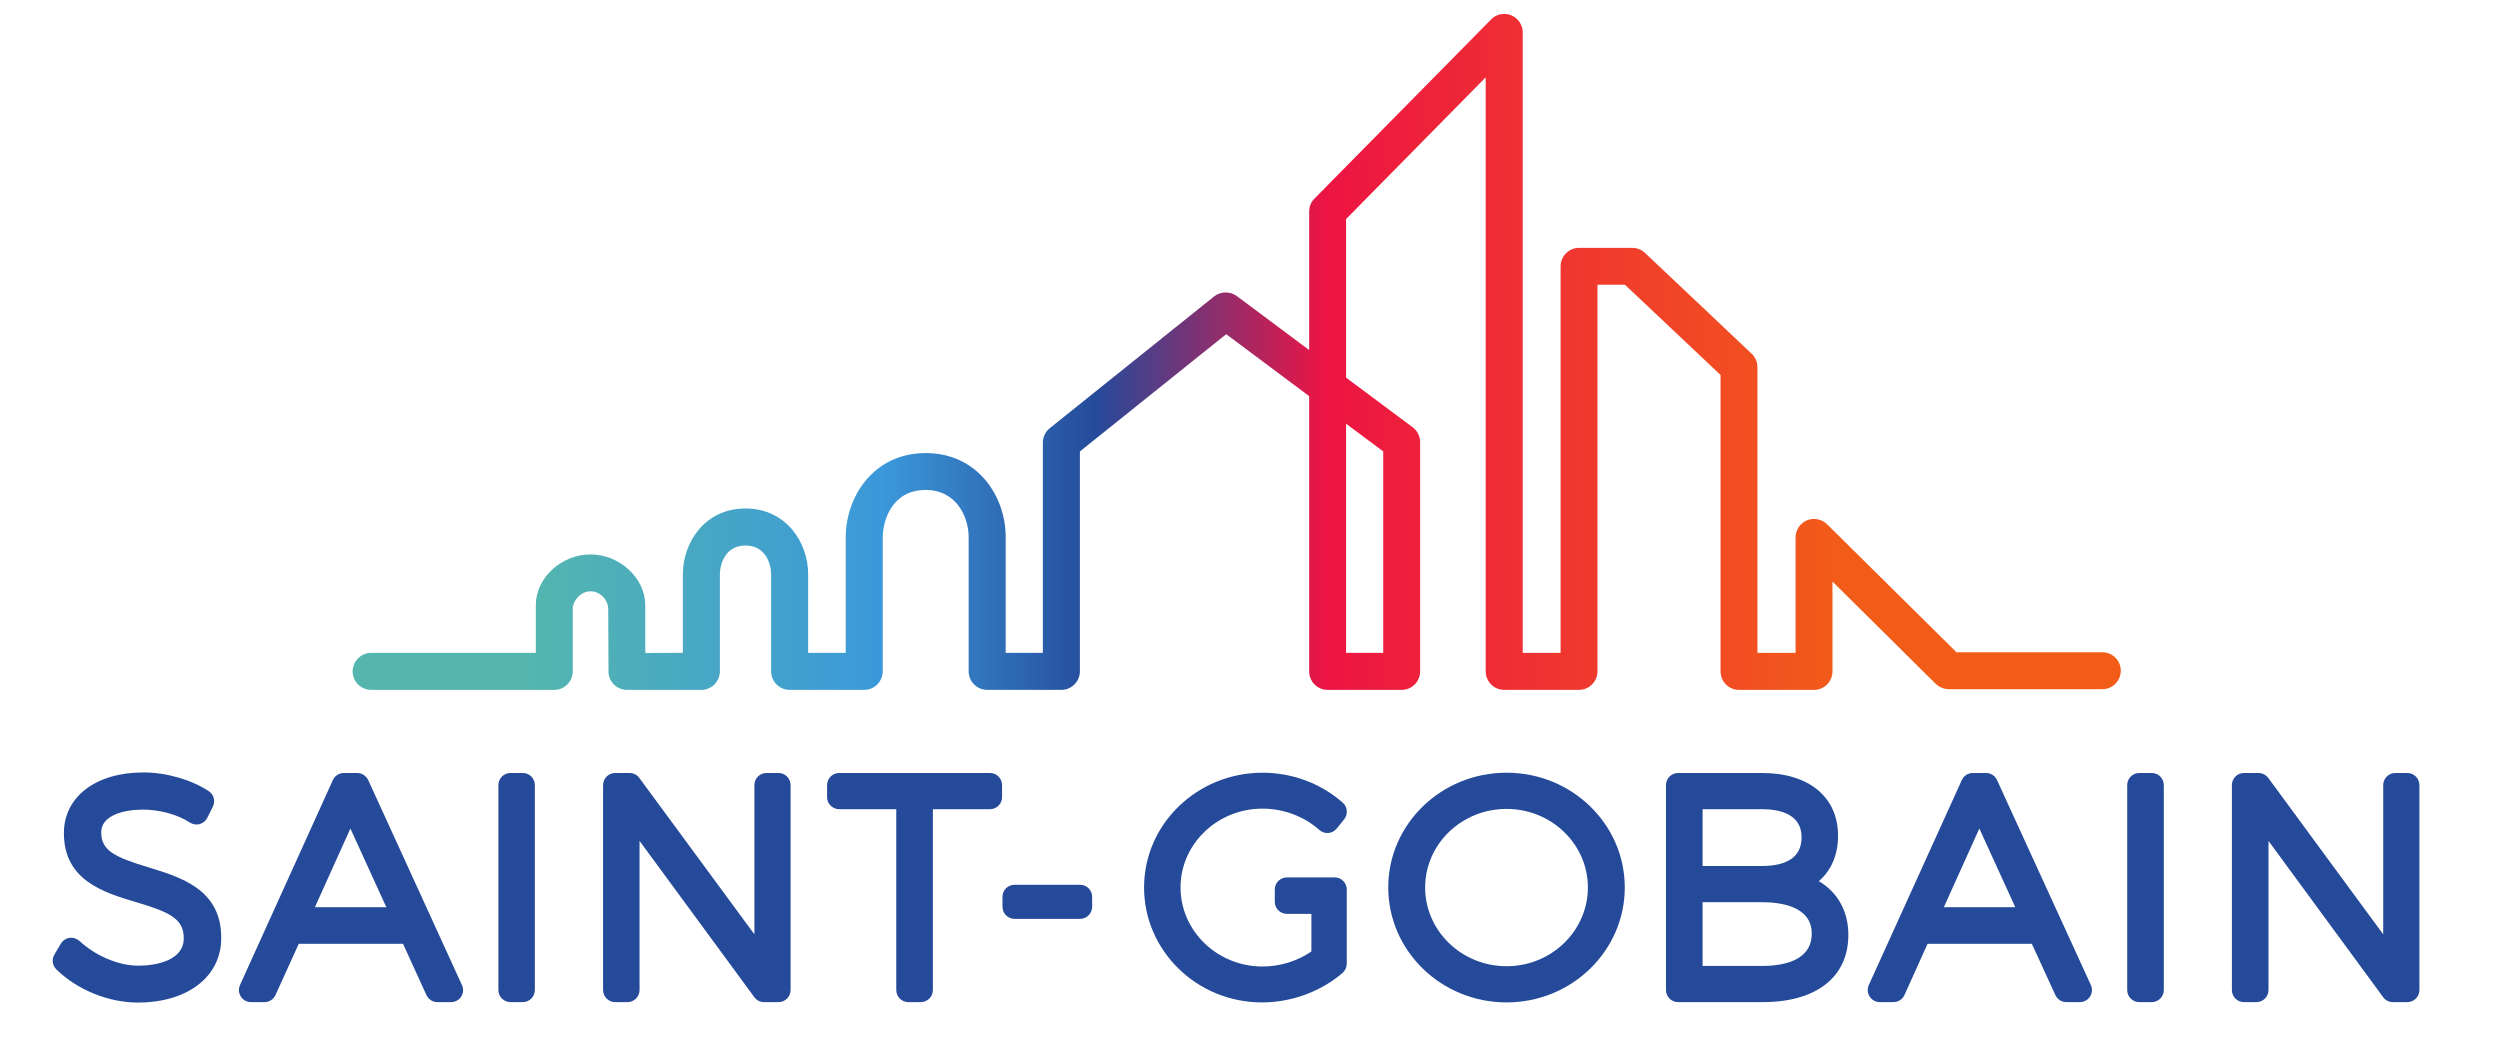 <?xml version="1.0" encoding="UTF-8" standalone="no"?>
<!DOCTYPE svg PUBLIC "-//W3C//DTD SVG 1.1//EN" "http://www.w3.org/Graphics/SVG/1.1/DTD/svg11.dtd">
<svg version="1.1" xmlns="http://www.w3.org/2000/svg" xmlns:xlink="http://www.w3.org/1999/xlink" preserveAspectRatio="xMidYMid meet" viewBox="-0.004 -0.005 174.007 75.01" width="300" height="125.31"><defs><path d="M7.88 62.3C5.52 61.58 4.48 61.13 4.48 59.78C4.48 58.57 6.09 58.15 7.47 58.15C8.67 58.15 9.97 58.5 10.85 59.08C11.06 59.21 11.31 59.26 11.55 59.19C11.79 59.13 11.99 58.96 12.1 58.74C12.14 58.66 12.46 58.02 12.5 57.94C12.7 57.54 12.57 57.06 12.2 56.82C10.93 55.99 9.14 55.48 7.51 55.48C4.09 55.48 1.8 57.23 1.8 59.84C1.8 63.24 4.66 64.1 6.96 64.79C9.37 65.51 10.42 65.97 10.41 67.41C10.41 68.85 8.72 69.36 7.13 69.36C5.61 69.36 3.96 68.55 2.96 67.62C2.76 67.44 2.5 67.33 2.23 67.36C1.96 67.39 1.72 67.55 1.58 67.78C1.53 67.86 1.17 68.48 1.12 68.56C0.91 68.91 0.97 69.34 1.26 69.63C2.75 71.09 4.99 72.01 7.11 72.01C10.69 72.01 13.1 70.15 13.1 67.39C13.13 63.89 10.21 63.01 7.88 62.3" id="f1ZB1FIxO"></path><path d="M23.66 56.03C23.51 55.72 23.2 55.52 22.86 55.52C22.77 55.52 22.01 55.52 21.92 55.52C21.57 55.52 21.26 55.72 21.12 56.03C20.46 57.5 15.11 69.28 14.45 70.75C14.33 71.02 14.35 71.33 14.51 71.58C14.67 71.83 14.94 71.98 15.24 71.98C15.34 71.98 16.11 71.98 16.21 71.98C16.55 71.98 16.86 71.78 17 71.47C17.11 71.23 17.67 70 18.67 67.79L26.16 67.79C27.17 70 27.73 71.23 27.84 71.47C27.99 71.78 28.29 71.98 28.63 71.98C28.73 71.98 29.51 71.98 29.6 71.98C29.9 71.98 30.18 71.83 30.34 71.58C30.5 71.33 30.52 71.02 30.39 70.75C29.05 67.8 25 58.97 23.66 56.03ZM19.83 65.16L22.38 59.51L24.96 65.16L19.83 65.16" id="a1jDJP13Jg"></path><path d="M34.76 55.52C34.23 55.52 33.94 55.52 33.88 55.52C33.4 55.52 33.01 55.91 33.01 56.39C33.01 57.86 33.01 69.64 33.01 71.11C33.01 71.59 33.4 71.98 33.88 71.98C33.97 71.98 34.68 71.98 34.76 71.98C35.24 71.98 35.63 71.59 35.63 71.11C35.63 69.64 35.63 57.86 35.63 56.39C35.63 55.91 35.24 55.52 34.76 55.52" id="a4CHvUN7gH"></path><path d="M53.13 55.52C52.61 55.52 52.32 55.52 52.27 55.52C51.78 55.52 51.4 55.91 51.4 56.39C51.4 57.11 51.4 60.68 51.4 67.11C46.44 60.37 43.68 56.62 43.13 55.87C42.97 55.65 42.71 55.52 42.43 55.52C42.33 55.52 41.5 55.52 41.4 55.52C40.92 55.52 40.53 55.91 40.53 56.39C40.53 57.86 40.53 69.64 40.53 71.11C40.53 71.59 40.92 71.98 41.4 71.98C41.49 71.98 42.19 71.98 42.28 71.98C42.76 71.98 43.15 71.59 43.15 71.11C43.15 70.4 43.15 66.83 43.15 60.4C48.1 67.14 50.85 70.88 51.4 71.63C51.56 71.85 51.82 71.98 52.1 71.98C52.2 71.98 53.03 71.98 53.13 71.98C53.61 71.98 54 71.59 54 71.11C54 69.64 54 57.86 54 56.39C54 55.91 53.61 55.52 53.13 55.52" id="b4qZWtQwH"></path><path d="M68.32 55.52C61.82 55.52 58.21 55.52 57.49 55.52C57.01 55.52 56.62 55.91 56.62 56.39C56.62 56.48 56.62 57.17 56.62 57.26C56.62 57.73 57.01 58.12 57.49 58.12C57.76 58.12 59.13 58.12 61.59 58.12C61.59 65.92 61.59 70.25 61.59 71.11C61.59 71.59 61.98 71.98 62.46 71.98C62.55 71.98 63.25 71.98 63.34 71.98C63.83 71.98 64.22 71.59 64.22 71.11C64.22 70.25 64.22 65.92 64.22 58.12C66.68 58.12 68.04 58.12 68.32 58.12C68.8 58.12 69.19 57.73 69.19 57.26C69.19 57.17 69.19 56.48 69.19 56.39C69.19 55.91 68.8 55.52 68.32 55.52" id="f2xClaLmwO"></path><path d="M74.79 63.55C71.97 63.55 70.41 63.55 70.09 63.55C69.61 63.55 69.22 63.93 69.22 64.42C69.22 64.49 69.22 65.06 69.22 65.13C69.22 65.61 69.61 66 70.09 66C70.56 66 74.32 66 74.79 66C75.27 66 75.66 65.61 75.66 65.13C75.66 65.06 75.66 64.49 75.66 64.42C75.66 63.93 75.27 63.55 74.79 63.55" id="a4ZOEoiWI3"></path><path d="M93.08 63.02C92.6 63.02 92.34 63.02 92.28 63.02C92.28 63.02 92.27 63.02 92.27 63.02C92.01 63.02 89.92 63.02 89.65 63.02C89.17 63.02 88.78 63.41 88.78 63.89C88.78 63.98 88.78 64.69 88.78 64.77C88.78 65.25 89.17 65.64 89.65 65.64C89.77 65.64 90.36 65.64 91.41 65.64C91.41 67.26 91.41 68.16 91.41 68.34C90.39 69.04 89.16 69.42 87.9 69.42C84.65 69.42 82.01 66.87 82.01 63.74C82.01 60.62 84.65 58.08 87.9 58.08C89.41 58.08 90.89 58.64 91.98 59.61C92.15 59.77 92.39 59.85 92.63 59.83C92.87 59.81 93.08 59.69 93.23 59.51C93.29 59.44 93.71 58.92 93.76 58.85C94.05 58.49 94.01 57.96 93.66 57.65C92.08 56.26 90.03 55.5 87.9 55.5C83.21 55.5 79.39 59.19 79.39 63.74C79.39 68.3 83.19 72 87.86 72C89.97 72 92.08 71.23 93.65 69.88C93.84 69.71 93.95 69.47 93.95 69.22C93.95 68.68 93.95 64.42 93.95 63.89C93.95 63.41 93.56 63.02 93.08 63.02" id="dznzMtK2V"></path><path d="M105.43 55.5C100.74 55.5 96.93 59.19 96.93 63.74C96.93 68.3 100.74 72 105.43 72C110.11 72 113.92 68.3 113.92 63.74C113.92 59.19 110.11 55.5 105.43 55.5M105.43 69.4C102.2 69.4 99.58 66.86 99.58 63.74C99.58 60.63 102.2 58.1 105.43 58.1C108.65 58.1 111.27 60.63 111.27 63.74C111.27 66.86 108.65 69.4 105.43 69.4" id="e3kbYBYRL5"></path><path d="M127.86 63.29C128.75 62.52 129.24 61.4 129.24 60.03C129.24 57.25 127.15 55.52 123.78 55.52C123.18 55.52 118.36 55.52 117.75 55.52C117.27 55.52 116.88 55.91 116.88 56.39C116.88 57.86 116.88 69.64 116.88 71.11C116.88 71.59 117.27 71.98 117.75 71.98C118.36 71.98 123.21 71.98 123.82 71.98C127.68 71.98 129.98 70.18 129.98 67.15C129.98 65.44 129.2 64.08 127.86 63.29M123.76 62.2L119.51 62.2L119.51 58.12C122.06 58.12 123.47 58.12 123.76 58.12C125.06 58.12 126.62 58.47 126.62 60.14C126.62 61.5 125.65 62.2 123.76 62.2M119.51 64.8C122.06 64.8 123.47 64.8 123.76 64.8C125.1 64.8 127.35 65.09 127.35 67.05C127.35 68.97 125.4 69.38 123.76 69.38C123.47 69.38 122.06 69.38 119.51 69.38L119.51 64.8" id="aLd7ZgUVs"></path><path d="M140.66 56.03C140.52 55.72 140.21 55.52 139.87 55.52C139.77 55.52 139.02 55.52 138.92 55.52C138.58 55.52 138.27 55.72 138.13 56.03C137.46 57.5 132.12 69.28 131.45 70.75C131.33 71.02 131.35 71.33 131.51 71.58C131.67 71.83 131.95 71.98 132.25 71.98C132.34 71.98 133.12 71.98 133.21 71.98C133.56 71.98 133.87 71.78 134.01 71.47C134.12 71.23 134.67 70 135.67 67.79L143.16 67.79C144.17 70 144.74 71.23 144.85 71.47C144.99 71.78 145.3 71.98 145.64 71.98C145.74 71.98 146.51 71.98 146.61 71.98C146.9 71.98 147.18 71.83 147.34 71.58C147.5 71.33 147.52 71.02 147.4 70.75C146.05 67.8 142.01 58.97 140.66 56.03ZM136.84 65.16L139.39 59.51L141.97 65.16L136.84 65.16" id="c2ROB14sfd"></path><path d="M151.77 55.52C151.24 55.52 150.94 55.52 150.88 55.52C150.4 55.52 150.01 55.91 150.01 56.39C150.01 57.86 150.01 69.64 150.01 71.11C150.01 71.59 150.4 71.98 150.88 71.98C150.97 71.98 151.68 71.98 151.77 71.98C152.25 71.98 152.64 71.59 152.64 71.11C152.64 69.64 152.64 57.86 152.64 56.39C152.64 55.91 152.25 55.52 151.77 55.52" id="bTFq8AtJ8"></path><path d="M170.13 55.52C169.62 55.52 169.33 55.52 169.27 55.52C168.79 55.52 168.4 55.91 168.4 56.39C168.4 57.11 168.4 60.68 168.4 67.11C163.44 60.37 160.69 56.62 160.14 55.87C159.97 55.65 159.71 55.52 159.43 55.52C159.33 55.52 158.51 55.52 158.4 55.52C157.92 55.52 157.53 55.91 157.53 56.39C157.53 57.86 157.53 69.64 157.53 71.11C157.53 71.59 157.92 71.98 158.4 71.98C158.49 71.98 159.2 71.98 159.29 71.98C159.77 71.98 160.16 71.59 160.16 71.11C160.16 70.4 160.16 66.83 160.16 60.4C165.1 67.14 167.85 70.88 168.4 71.63C168.56 71.85 168.82 71.98 169.1 71.98C169.2 71.98 170.03 71.98 170.13 71.98C170.61 71.98 171 71.59 171 71.11C171 69.64 171 57.86 171 56.39C171 55.91 170.61 55.52 170.13 55.52" id="c2fk0xy59j"></path><path d="M96.57 32.42L96.57 46.89L93.9 46.89L93.9 30.43L96.57 32.42ZM148.23 46.85L137.74 46.85L137.67 46.77C132.14 41.3 129.06 38.26 128.45 37.65C128.07 37.28 127.5 37.17 127.01 37.37C126.51 37.58 126.19 38.06 126.19 38.6C126.19 39.15 126.19 41.92 126.19 46.89L123.45 46.89C123.45 34.57 123.45 27.73 123.45 26.36C123.45 26 123.3 25.65 123.03 25.4C122.27 24.67 116.14 18.89 115.37 18.16C115.13 17.93 114.8 17.8 114.46 17.8C114.08 17.8 111.02 17.8 110.63 17.8C109.9 17.8 109.31 18.4 109.31 19.13C109.31 20.98 109.31 30.23 109.31 46.89L106.59 46.89C106.59 20.15 106.59 5.29 106.59 2.32C106.59 1.78 106.26 1.3 105.76 1.09C105.27 0.89 104.68 1.01 104.32 1.39C103.05 2.67 92.9 12.97 91.63 14.26C91.38 14.51 91.25 14.84 91.25 15.19C91.25 15.85 91.25 19.17 91.25 25.14C88.13 22.81 86.4 21.52 86.05 21.26C85.58 20.91 84.89 20.92 84.43 21.28C83.25 22.23 73.8 29.81 72.62 30.75C72.3 31.01 72.12 31.38 72.12 31.79C72.12 32.8 72.12 37.83 72.12 46.89L69.45 46.89C69.45 41.9 69.45 39.12 69.45 38.57C69.45 35.64 67.43 32.54 63.7 32.54C59.97 32.54 57.96 35.66 57.96 38.6C57.96 39.15 57.96 41.92 57.96 46.89L55.26 46.89C55.26 43.5 55.26 41.62 55.26 41.24C55.26 38.96 53.68 36.52 50.76 36.52C47.84 36.52 46.26 38.96 46.26 41.25C46.26 41.63 46.26 43.51 46.26 46.89L43.57 46.9C43.57 46.75 43.56 46.66 43.56 46.65C43.56 45.51 43.56 44.05 43.56 43.46C43.56 41.52 41.72 39.82 39.63 39.82C37.53 39.82 35.7 41.51 35.7 43.45C35.7 43.68 35.7 44.83 35.7 46.89C28.6 46.89 24.66 46.89 23.87 46.89C23.14 46.89 22.55 47.49 22.54 48.22C22.54 48.57 22.68 48.91 22.93 49.16C23.18 49.41 23.52 49.55 23.87 49.55C25.19 49.55 35.71 49.55 37.03 49.55C37.38 49.55 37.71 49.41 37.96 49.16C38.21 48.91 38.35 48.58 38.35 48.22C38.35 47.77 38.35 44.14 38.35 43.69C38.35 43.2 38.89 42.47 39.63 42.47C40.36 42.47 40.9 43.13 40.9 43.73C40.9 44.07 40.92 48.23 40.92 48.23C40.92 48.96 41.52 49.55 42.24 49.55C42.78 49.55 47.06 49.55 47.59 49.55C48.32 49.55 48.92 48.95 48.92 48.22C48.92 47.52 48.92 41.95 48.92 41.25C48.92 40.53 49.3 39.18 50.76 39.18C52.22 39.18 52.6 40.53 52.6 41.24C52.6 41.94 52.6 47.52 52.6 48.22C52.6 48.95 53.2 49.55 53.93 49.55C54.46 49.55 58.75 49.55 59.29 49.55C59.64 49.55 59.98 49.41 60.23 49.16C60.47 48.91 60.62 48.57 60.62 48.22C60.62 47.26 60.62 39.56 60.62 38.6C60.62 37.42 61.26 35.19 63.7 35.19C65.97 35.19 66.79 37.21 66.79 38.57C66.79 39.53 66.79 47.26 66.79 48.22C66.79 48.95 67.39 49.55 68.12 49.55C68.65 49.55 72.92 49.55 73.45 49.55C74.18 49.55 74.78 48.95 74.78 48.22C74.78 47.17 74.78 41.9 74.78 32.43L74.87 32.35L85.29 24L91.25 28.45C91.25 40.31 91.25 46.9 91.25 48.22C91.25 48.95 91.84 49.55 92.57 49.55C93.11 49.55 97.36 49.55 97.89 49.55C98.63 49.55 99.22 48.95 99.22 48.22C99.22 46.57 99.22 33.4 99.22 31.75C99.22 31.34 99.02 30.94 98.69 30.69C98.37 30.45 96.77 29.26 93.9 27.12L93.9 15.73L93.97 15.66L103.93 5.55C103.93 31.15 103.93 45.38 103.93 48.22C103.93 48.95 104.53 49.55 105.26 49.55C105.8 49.55 110.1 49.55 110.63 49.55C111.36 49.55 111.96 48.95 111.96 48.22C111.96 46.37 111.96 37.11 111.96 20.45L113.93 20.45L114.01 20.52L120.8 26.93C120.8 39.71 120.8 46.8 120.8 48.22C120.8 48.95 121.39 49.55 122.12 49.55C122.66 49.55 126.98 49.55 127.52 49.55C128.25 49.55 128.84 48.95 128.84 48.22C128.84 47.79 128.84 45.64 128.84 41.77C133.3 46.18 135.77 48.63 136.26 49.12C136.52 49.36 136.85 49.5 137.2 49.5C138.3 49.5 147.12 49.5 148.23 49.5C148.96 49.5 149.55 48.9 149.55 48.17C149.55 47.44 148.96 46.85 148.23 46.85" id="a1yP5kjp0"></path><linearGradient id="gradienta4P4RRGmu6" gradientUnits="userSpaceOnUse" x1="22.39" y1="25.27" x2="149.91" y2="25.27"><stop style="stop-color: #54b6ae;stop-opacity: 1" offset="0%"></stop><stop style="stop-color: #54b6ae;stop-opacity: 1" offset="10%"></stop><stop style="stop-color: #3b98da;stop-opacity: 1" offset="30%"></stop><stop style="stop-color: #254a9a;stop-opacity: 1" offset="42%"></stop><stop style="stop-color: #ed1443;stop-opacity: 1" offset="55%"></stop><stop style="stop-color: #f25c19;stop-opacity: 1" offset="84%"></stop><stop style="stop-color: #f25c19;stop-opacity: 1" offset="100%"></stop></linearGradient></defs><g><g><use xlink:href="#f1ZB1FIxO" opacity="1" fill="#254a9a" fill-opacity="1"></use><g><use xlink:href="#f1ZB1FIxO" opacity="1" fill-opacity="0" stroke="#000000" stroke-width="1" stroke-opacity="0"></use></g></g><g><use xlink:href="#a1jDJP13Jg" opacity="1" fill="#254a9a" fill-opacity="1"></use><g><use xlink:href="#a1jDJP13Jg" opacity="1" fill-opacity="0" stroke="#000000" stroke-width="1" stroke-opacity="0"></use></g></g><g><use xlink:href="#a4CHvUN7gH" opacity="1" fill="#254a9a" fill-opacity="1"></use><g><use xlink:href="#a4CHvUN7gH" opacity="1" fill-opacity="0" stroke="#000000" stroke-width="1" stroke-opacity="0"></use></g></g><g><use xlink:href="#b4qZWtQwH" opacity="1" fill="#254a9a" fill-opacity="1"></use><g><use xlink:href="#b4qZWtQwH" opacity="1" fill-opacity="0" stroke="#000000" stroke-width="1" stroke-opacity="0"></use></g></g><g><use xlink:href="#f2xClaLmwO" opacity="1" fill="#254a9a" fill-opacity="1"></use><g><use xlink:href="#f2xClaLmwO" opacity="1" fill-opacity="0" stroke="#000000" stroke-width="1" stroke-opacity="0"></use></g></g><g><use xlink:href="#a4ZOEoiWI3" opacity="1" fill="#254a9a" fill-opacity="1"></use><g><use xlink:href="#a4ZOEoiWI3" opacity="1" fill-opacity="0" stroke="#000000" stroke-width="1" stroke-opacity="0"></use></g></g><g><use xlink:href="#dznzMtK2V" opacity="1" fill="#254a9a" fill-opacity="1"></use><g><use xlink:href="#dznzMtK2V" opacity="1" fill-opacity="0" stroke="#000000" stroke-width="1" stroke-opacity="0"></use></g></g><g><use xlink:href="#e3kbYBYRL5" opacity="1" fill="#254a9a" fill-opacity="1"></use><g><use xlink:href="#e3kbYBYRL5" opacity="1" fill-opacity="0" stroke="#000000" stroke-width="1" stroke-opacity="0"></use></g></g><g><use xlink:href="#aLd7ZgUVs" opacity="1" fill="#254a9a" fill-opacity="1"></use><g><use xlink:href="#aLd7ZgUVs" opacity="1" fill-opacity="0" stroke="#000000" stroke-width="1" stroke-opacity="0"></use></g></g><g><use xlink:href="#c2ROB14sfd" opacity="1" fill="#254a9a" fill-opacity="1"></use><g><use xlink:href="#c2ROB14sfd" opacity="1" fill-opacity="0" stroke="#000000" stroke-width="1" stroke-opacity="0"></use></g></g><g><use xlink:href="#bTFq8AtJ8" opacity="1" fill="#254a9a" fill-opacity="1"></use><g><use xlink:href="#bTFq8AtJ8" opacity="1" fill-opacity="0" stroke="#000000" stroke-width="1" stroke-opacity="0"></use></g></g><g><use xlink:href="#c2fk0xy59j" opacity="1" fill="#254a9a" fill-opacity="1"></use><g><use xlink:href="#c2fk0xy59j" opacity="1" fill-opacity="0" stroke="#000000" stroke-width="1" stroke-opacity="0"></use></g></g><g><use xlink:href="#a1yP5kjp0" opacity="1" fill="url(#gradienta4P4RRGmu6)"></use><g><use xlink:href="#a1yP5kjp0" opacity="1" fill-opacity="0" stroke="#000000" stroke-width="1" stroke-opacity="0"></use></g></g></g></svg>
